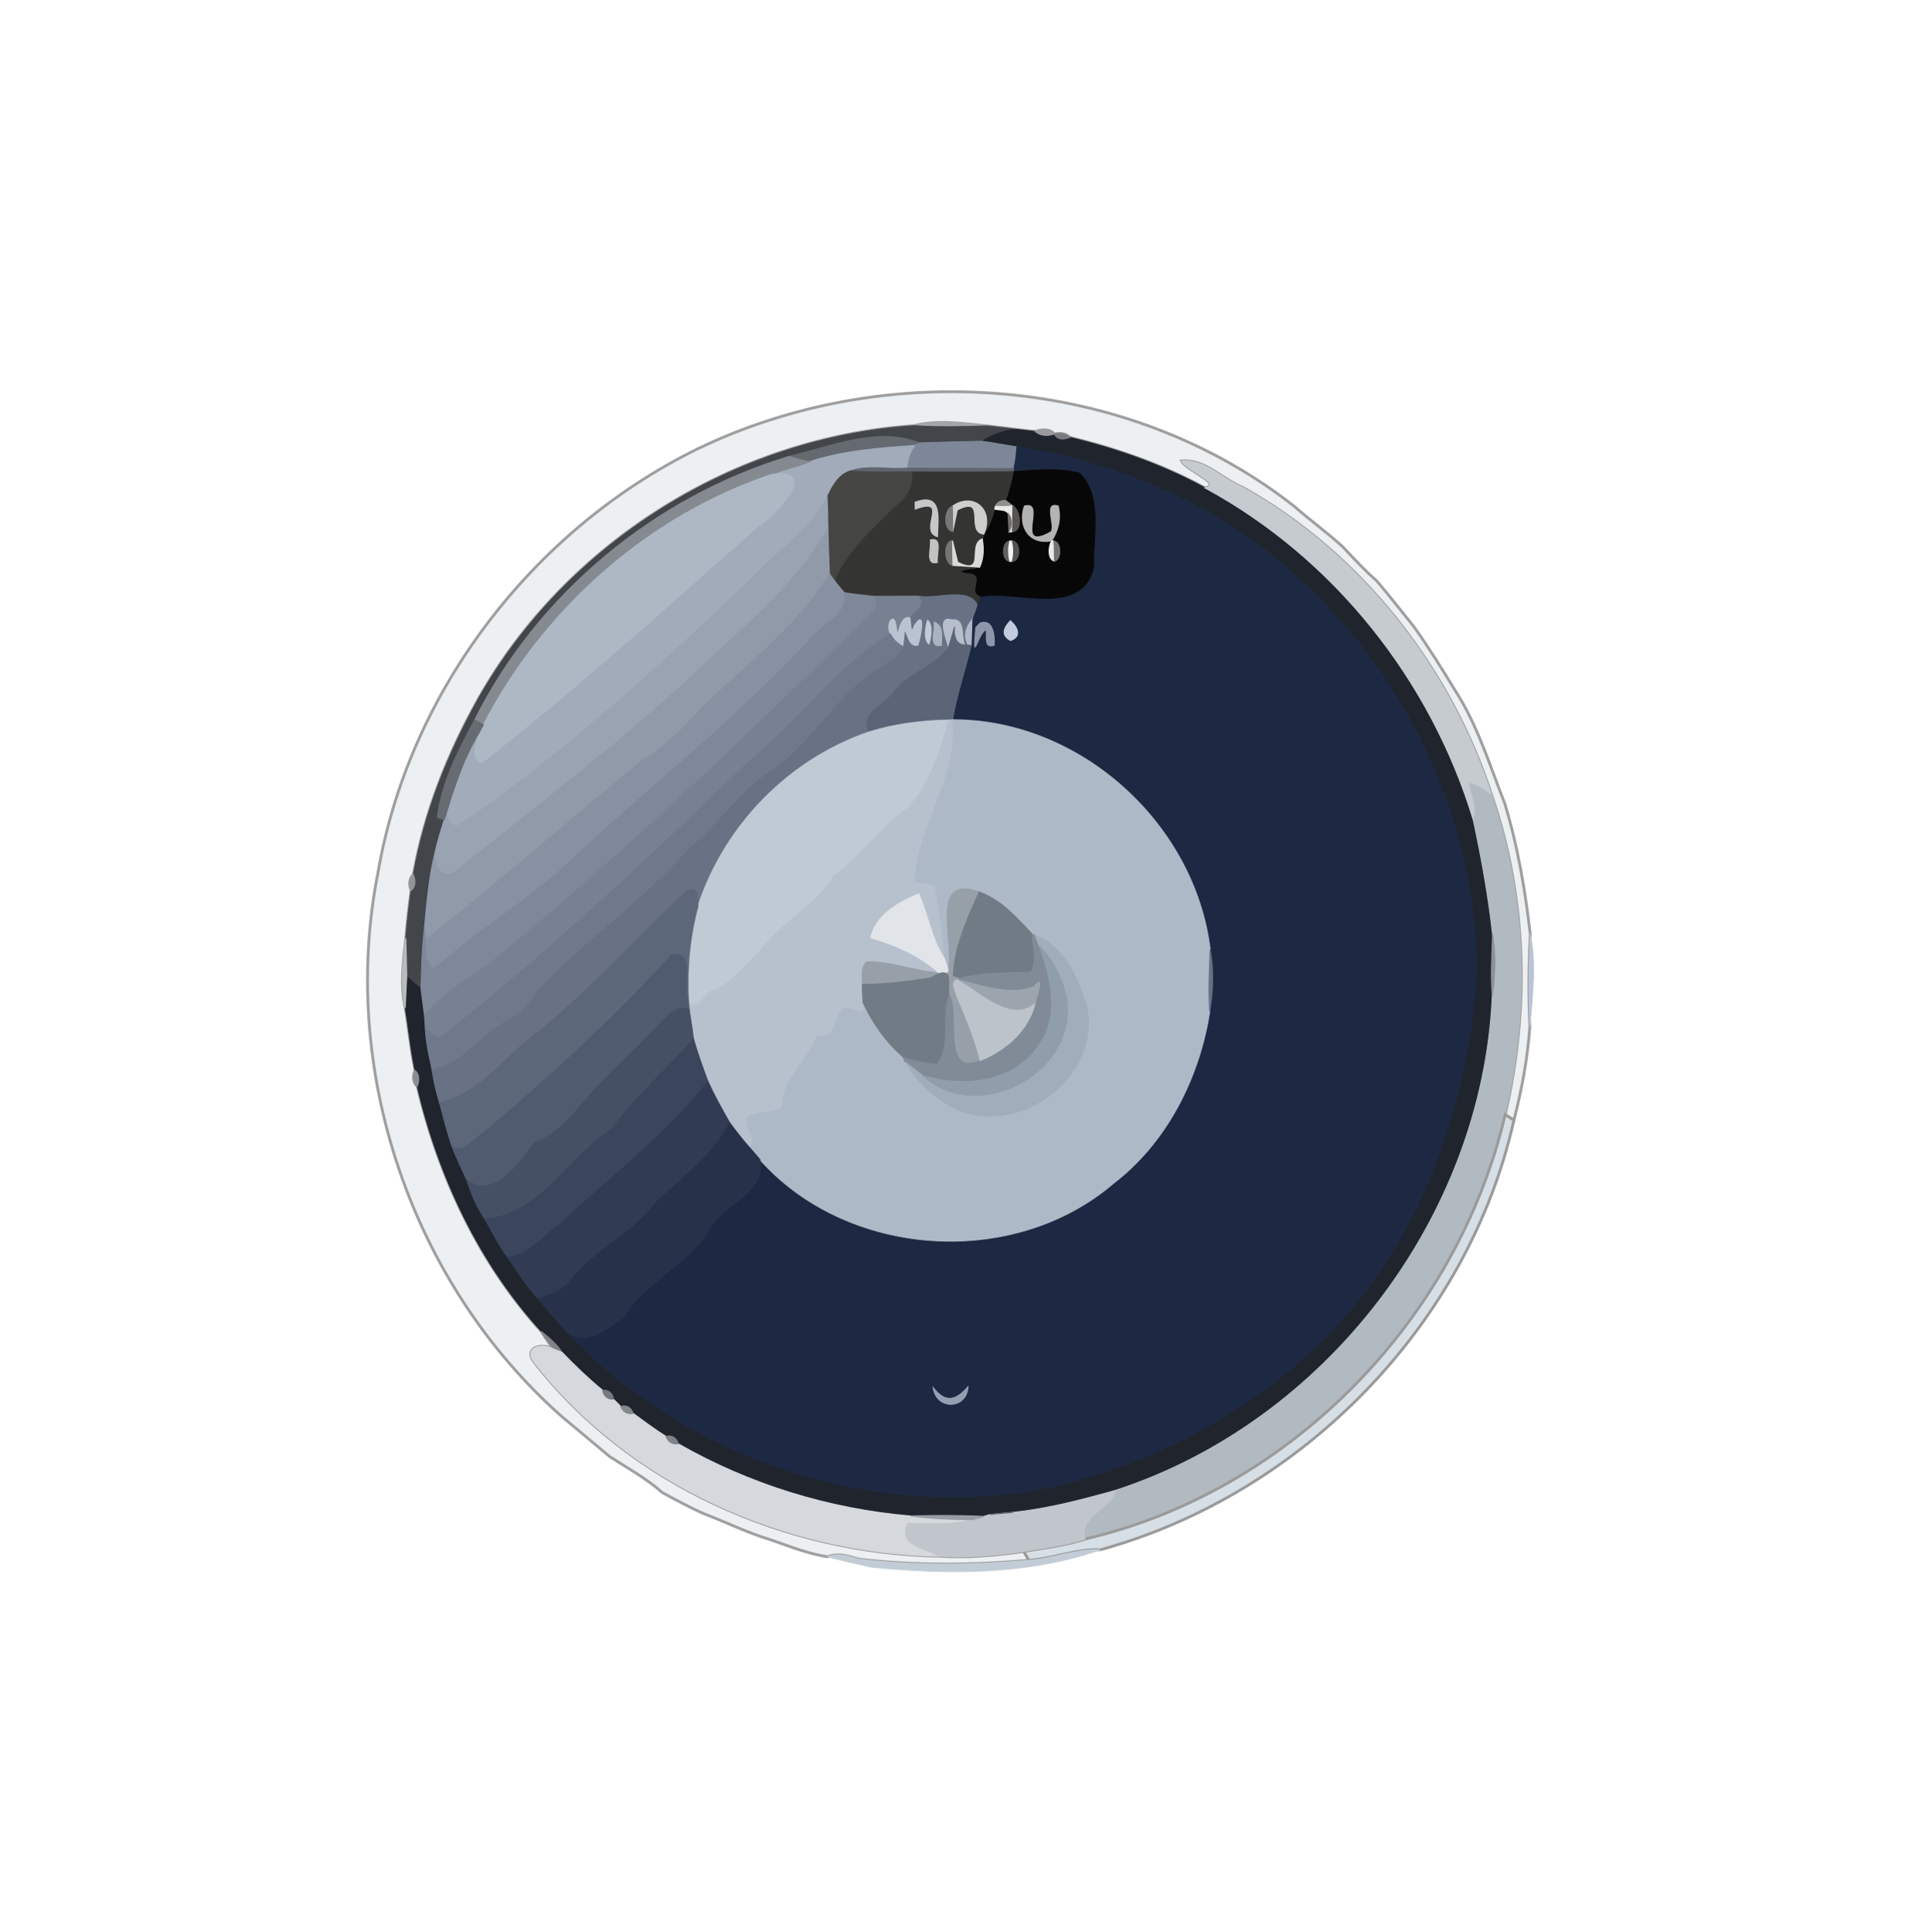 <svg xmlns="http://www.w3.org/2000/svg" width="683" height="684" fill="none" viewBox="0 0 683 684"><path fill="#EDF0F2" stroke="#9F9F9F" d="M246.641 159.114c67.24-32.574 152.506-26.374 211.733 20.253 5.56 4.92 11.613 9.24 17.08 14.267 3.88 4.12 7.733 8.32 12 12.04 4.507 5.28 8.76 10.786 13.133 16.186 5.24 7.32 9.974 14.974 14.667 22.667 7.933 12.307 12.173 26.4 17.507 39.92 4.626 15.093 7.24 30.68 9.053 46.333-.573 10.894-.653 21.814-.147 32.72-.786 11.2-2.84 22.294-5.653 33.174-.773-.507-2.307-1.507-3.08-2.014 8.667-37.186 7.72-76.613-4.707-112.866-14.706-45.36-46.44-85.947-88.266-109.227-7.334-2.933-13.094-10.027-21.587-9.347 1.773 3.52 15 8.254 8.267 9.547-14.974-8.187-31.294-13.88-47.854-17.893-1.44-1.467-3.546-1.64-5.44-1.174-1.746-2-4.546-1.706-6.8-.906-2.106-.24-4.2-.48-6.293-.707-3.573-.453-7.053-.907-10.6-1.267-8.613-.813-17.547-2.213-26.053-.093-63.227 4.227-122.947 41.36-154.134 96.56-10.88 19.453-19.213 40.36-23.106 62.373-1.6 1.48-1.56 3.76-.814 5.667-.746 5.6-1.413 11.227-1.866 16.867-.88 8.146-2.027 16.586-.187 24.693 1.227 7.36 1.92 14.8 3.453 22.107-.8 1.88-.906 4.226.8 5.653 7.507 31.853 21.774 62.4 43.894 86.747 1.346 2.2 2.8 4.32 4.413 6.333-3.653-2.267-10.813-.84-7.053 4.413 33.706 43.507 88.84 67.814 143.346 68.88 10.094.627 20.147-.186 30.134-1.68.453.787 1.36 2.347 1.813 3.134-20 1.746-40.147 1.933-60.08-.387-3.64-.947-7.333-2.4-11.04-.853-8.24-1.2-15.8-4.667-23.68-7.12-6.813-2.32-13.28-5.494-20-8.027-5.147-2.24-10.08-4.92-15-7.6-5.653-5.013-12.253-8.64-18.573-12.693-5.667-4.774-11.374-9.494-17.054-14.254-53.266-47.146-78.853-122.786-65.026-192.56 11-64.133 54.64-121.16 112.8-149.866Z"/><path fill="#A3A6AA" stroke="#A3A6AA" stroke-width=".333" d="M323.6 150.727c8.506-2.12 17.44-.72 26.053.094-8.693.24-17.387.506-26.053-.094Z"/><path fill="#42464A" stroke="#42464A" stroke-width=".333" d="M169.466 247.287c31.187-55.2 90.907-92.334 154.134-96.56 8.666.6 17.36.333 26.053.093 3.547.36 7.027.813 10.6 1.267-4.6.186-8.693 1.773-12.507 4.16-7.386.186-14.773.28-22.146.573-15-5.867-31.12 1.213-46.12 4.747-47.72 14.4-89.12 48.72-111.44 93.36-5.867 10.826-11.64 22.106-13.214 34.493.614.227 1.827.653 2.44.88-1.12 3.707-2.333 7.4-3.16 11.187-2.2 8.746-2.96 17.773-3.786 26.733-.88 7.267-1.094 14.587-1.254 21.92-1.72-1.427-3.44-2.853-5.04-4.387-.08-4.546-.16-9.04-.346-13.56.453-5.64 1.12-11.266 1.866-16.866 1.787-1.387 1.627-3.787.814-5.667 3.893-22.013 12.226-42.92 23.106-62.373Z"/><path fill="#1F242D" stroke="#1F242D" stroke-width=".333" d="M347.747 156.246c3.814-2.387 7.907-3.973 12.507-4.16 2.093.227 4.187.467 6.293.707 1.88 1.693 4.507 1.6 6.801.906.906 2.24 3.613 1.96 5.439 1.174 16.56 4.013 32.881 9.706 47.854 17.893 45.627 24.747 79.973 67.987 94.986 117.533 2.867 13.387 5.32 26.867 6.827 40.494-.24 7.32-.68 14.693-.106 22.04-3.414 78.346-59.187 150.906-133.707 174.973-11.773 3.267-23.64 6.413-35.814 7.667-2.08.2-6.213.586-8.293.786-.533.16-1.6.48-2.133.654a339.41 339.41 0 0 0-26.054-.134c-28.866-2.453-57.106-11.173-82.24-25.586-.386-2.027-2.333-3.187-4.293-2.574-4.04-2.506-7.813-5.413-11.667-8.186-.493-1.96-2.426-3.107-4.373-2.44-.867-.854-1.72-1.72-2.573-2.574-.094-2.026-1.814-3.426-3.8-3.106-5.067-4.16-9.787-8.707-14.334-13.414-1.92-3.026-4.693-5.266-7.426-7.506-22.12-24.347-36.387-54.894-43.894-86.747.774-1.893.88-4.213-.8-5.653-1.533-7.307-2.226-14.747-3.453-22.107.2-3.72.373-7.427.533-11.133 1.6 1.533 3.32 2.96 5.04 4.386.387 3.214.814 6.414 1.267 9.64.08 1.547.173 3.107.28 4.667.24 4.747 1.307 9.387 2.307 14.027a76.888 76.888 0 0 0 2.72 12c1.36 5.173 2.64 10.386 4.373 15.466 1.52 4.04 3.48 7.88 5.227 11.827 1.56 4.867 3.56 9.6 6.413 13.853 2.6 4.534 4.933 9.254 8 13.494 3.453 4.96 6.64 10.173 10.787 14.613 3.573 4.333 7.2 8.627 11.066 12.707 41.574 43.466 103.827 64.426 163.134 55.6 45.267-8.56 88.013-32.32 117.04-68.494 25.493-32.786 38.52-73.933 41.093-115.013.107-60.8-31.987-119.76-81.453-154.667-24.294-16.626-52.214-27.16-81.294-31.626-4.093-.654-8.173-1.44-12.28-1.987Z"/><path fill="#99999E" stroke="#99999E" stroke-width=".333" d="M366.547 152.797c2.253-.8 5.053-1.093 6.8.907-2.293.693-4.92.786-6.8-.907Z"/><path fill="#656A71" stroke="#656A71" stroke-width=".333" d="M279.48 161.571c15-3.534 31.12-10.614 46.12-4.747-.44.227-1.306.693-1.746.92-12.48.867-25.187 1.773-37.12 5.707-2.494-.334-4.907-1.014-7.254-1.88Z"/><path fill="#7A7B7F" stroke="#7A7B7F" stroke-width=".333" d="M373.348 153.699c1.893-.467 4-.294 5.44 1.173-1.827.787-4.534 1.067-5.44-1.173Z"/><path fill="#7D8797" stroke="#7D8797" stroke-width=".333" d="M325.6 156.823c7.373-.293 14.76-.386 22.147-.573 4.106.547 8.186 1.333 12.28 1.987-.147 2.586-.427 5.173-1.054 7.693-12.64-.107-25.266-.027-37.893-.16.213-2.893 1.053-5.667 2.773-8.027.44-.226 1.307-.693 1.747-.92Z"/><path fill="#A2ABBA" stroke="#A2ABBA" stroke-width=".333" d="M286.734 163.449c11.933-3.933 24.64-4.84 37.12-5.707-1.72 2.36-2.56 5.134-2.773 8.027-6.654.573-13.707-1.253-20.134 1.027-4.2 1.333-6.28 5.573-8.066 9.253-6.107 11.733-17.6 18.747-26.294 28.387-32.48 30.813-65.64 61.346-102.613 86.746-3.027 2.707-5.107.227-6.027-2.92 2.907-9.586 6.107-19.266 11.214-27.933-.014 3.28-2.934 8.2 1.453 9.707 33.813-26.48 65.587-55.28 97.867-83.747 5.293-3.333 23.013-20.827 4.533-18.227 4.467-1.84 9.253-2.746 13.72-4.613Z"/><path fill="#1D2942" stroke="#1D2942" stroke-width=".333" d="M360.026 158.234c29.08 4.467 57 15 81.293 31.627 49.467 34.907 81.56 93.867 81.454 154.667-2.574 41.08-15.6 82.226-41.094 115.013-29.026 36.173-71.773 59.933-117.04 68.493-59.306 8.827-121.56-12.133-163.133-55.6 7.6 3.614 13.4-2.266 19.24-5.88 7.173-12.613 21.92-18.04 29.68-30.213 4.587-10.12 20.68-13.133 18.653-25.733 31.054 34.893 89.934 38.733 125.267 8.293 18.92-14.507 30.387-37.48 33.973-60.733 1.227-7.294 1.48-14.774.147-22.054-5.48-44.573-46.107-81.373-91.2-81.24 1.52-8.92 4.493-17.56 6.587-26.373.066-2.28.213-6.813.28-9.093a97.372 97.372 0 0 0 1.84-5.334c.24-.706.706-2.146.933-2.853 12.56-2.573 35.88 7.72 40.307-10.24-.387-10.8 3.44-25.267-5.067-33.467-7.653-1.946-15.64-1.013-23.387-.493l.214-1.093c.626-2.52.906-5.107 1.053-7.694Z"/><path fill="#848A90" stroke="#848A90" stroke-width=".333" d="M168.039 254.93c22.32-44.64 63.72-78.96 111.44-93.36 2.347.867 4.76 1.547 7.253 1.88-4.466 1.867-9.253 2.774-13.72 4.614-43.813 14.786-80.6 47.68-101.853 88.56-.773-.427-2.347-1.267-3.12-1.694Z"/><path fill="#C6CBD0" stroke="#C6CBD0" stroke-width=".333" d="M418.373 163.218c8.493-.68 14.253 6.413 21.587 9.346 41.826 23.28 73.56 63.867 88.266 109.227-2.426-1.8-4.826-3.867-7.92-4.307.734 4.227 3.16 8.547 1.32 12.814-15.013-49.547-49.36-92.787-94.986-117.534 6.733-1.293-6.494-6.026-8.267-9.546Z"/><path fill="#5F656E" stroke="#5F656E" stroke-width=".333" d="M300.947 166.791c6.427-2.28 13.48-.453 20.134-1.026 12.626.133 25.253.053 37.893.16l-.213 1.093c-11.934.253-23.867.093-35.787.12-7.347-.067-14.693.173-22.027-.347Z"/><path fill="#080708" stroke="#080708" stroke-width=".333" d="M358.76 167.021c7.747-.52 15.733-1.453 23.387.494 8.506 8.2 4.68 22.666 5.066 33.466-4.426 17.96-27.746 7.667-40.306 10.24-4.707-1.4 2.32-7.773-4.214-8.066-6.16-1.067.187-1.547 4.187-2.32 1.293-2.747 1.6-6.08.933-10.014l.534-1.706c1.88-2.68 2.973-5.76 3.813-8.88 1.507.546 3.827-.014 4.76 1.56.067 1.64.213 4.933.293 6.573l1.24-.107c3.707-.106 2.934-7.68.16-9.146-.64-.48-1.933-1.44-2.573-1.92 1.12-3.334 2.107-6.707 2.72-10.174Z"/><path fill="#454544" stroke="#454544" stroke-width=".333" d="M292.881 176.05c1.787-3.68 3.867-7.92 8.067-9.253 7.333.52 14.68.28 22.026.347.987 4.426-1.466 8.786-4.933 11.413-8.427 8.16-17.76 16.427-22.413 27.253-.667-.88-1.32-1.76-1.947-2.666a939.87 939.87 0 0 1-.533-16.227 496.735 496.735 0 0 0-.267-10.867Z"/><path fill="#343433" d="M322.974 167.143c11.92-.026 23.853.134 35.786-.12-.613 3.467-1.6 6.84-2.72 10.174-1.786-.04-2.986.653-3.6 2.053l-.28.987c-.84 3.12-1.933 6.2-3.813 8.88 3.867-8.867-3.987-15.014-11.133-9.854-3.027 1-3.294 8.347.133 8.96l1.6-7.626c10.68-5.507 2.68 7.96 9.4 8.52l-.533 1.706c-5.454 1.867 1.466 13.214-8.707 8.267-.467-1.907-1.387-5.733-1.853-7.653-3.307.066-3.134 8.466.16 8.76l9.466.64c-4 .773-10.346 1.253-4.186 2.32 6.533.293-.494 6.666 4.213 8.066-.227.707-.693 2.147-.933 2.854-3.28-6.254-13.934-1.867-20.507-2.96l-16.013.04c-3.534-.414-7.027-.707-10.507-1.32a107.291 107.291 0 0 1-3.32-4.027c4.653-10.827 13.987-19.093 22.413-27.253 3.467-2.627 5.92-6.987 4.934-11.414Z"/><path stroke="#343433" stroke-width=".333" d="M348.347 189.117c1.88-2.68 2.973-5.76 3.813-8.88l.28-.987c.614-1.4 1.814-2.093 3.6-2.053 1.12-3.334 2.107-6.707 2.72-10.174-11.933.254-23.866.094-35.786.12.986 4.427-1.467 8.787-4.934 11.414-8.426 8.16-17.76 16.426-22.413 27.253a107.291 107.291 0 0 0 3.32 4.027c3.48.613 6.973.906 10.507 1.32l16.013-.04c6.573 1.093 17.227-3.294 20.507 2.96.24-.707.706-2.147.933-2.854-4.707-1.4 2.32-7.773-4.213-8.066-6.16-1.067.186-1.547 4.186-2.32l-9.466-.64c-3.294-.294-3.467-8.694-.16-8.76.466 1.92 1.386 5.746 1.853 7.653 10.173 4.947 3.253-6.4 8.707-8.267l.533-1.706Zm0 0c3.867-8.867-3.987-15.014-11.133-9.854-3.027 1-3.294 8.347.133 8.96l1.6-7.626c10.68-5.507 2.68 7.96 9.4 8.52Z"/><path fill="#AEB8C5" stroke="#AEB8C5" stroke-width=".333" d="M171.16 256.619c21.253-40.88 58.04-73.773 101.853-88.56 18.48-2.6.76 14.894-4.533 18.227-32.28 28.467-64.054 57.267-97.867 83.747-4.387-1.507-1.467-6.427-1.453-9.707a203.55 203.55 0 0 0 2-3.707Z"/><path fill="#9AA3B2" stroke="#9AA3B2" stroke-width=".333" d="M266.587 204.434c8.693-9.64 20.187-16.654 26.293-28.387.134 3.613.214 7.24.267 10.867-11.547 21.026-31.027 35.773-47.893 52.186-26.68 24.667-55.534 46.774-83.96 69.387-4.814 3.773-8-2.627-7.187-7 .827-3.787 2.04-7.48 3.16-11.187.16-.52.507-1.533.68-2.04.92 3.147 3 5.627 6.027 2.92 36.973-25.4 70.133-55.933 102.613-86.746Z"/><path fill="#C8C6C6" stroke="#C8C6C6" stroke-width=".333" d="M324 177.822c10.133-3.8 7.987 6.493 7.947 12.2-7.067-1.894 4.666-14.467-7.894-9.734l-.053-2.466Z"/><path fill="#CFCECD" stroke="#CFCECD" stroke-width=".333" d="M337.213 179.259c7.147-5.16 15 .987 11.133 9.854-6.72-.56 1.28-14.027-9.4-8.52l-1.6 7.626c-.04-2.24-.093-6.72-.133-8.96Z"/><path fill="#91908E" stroke="#91908E" stroke-width=".333" d="M352.439 179.25c.614-1.4 1.814-2.093 3.6-2.053.64.48 1.934 1.44 2.574 1.92-2.054.293-4.12.347-6.174.133Z"/><path fill="#787678" stroke="#787678" stroke-width=".333" d="M337.346 188.218c-3.426-.614-3.16-7.96-.133-8.96.04 2.24.093 6.72.133 8.96Z"/><path fill="#EAE9E7" stroke="#EAE9E7" stroke-width=".333" d="M352.44 179.251c2.053.213 4.12.16 6.173-.134l-.16 9.147-1.239.107c1.093-2 1.266-4.774-.294-6.574-.933-1.573-3.253-1.013-4.76-1.56l.28-.986Z"/><path fill="#565553" stroke="#565553" stroke-width=".333" d="M358.613 179.117c2.773 1.467 3.547 9.04-.16 9.147l.16-9.147Z"/><path fill="#B4B3B1" stroke="#B4B3B1" stroke-width=".333" d="M362.68 179.194c8.214-2.36-3.88 16.44 9.134 9.293 2.546-1.2-2.854-11.187 2.88-9.307 1.093 4.4.026 8.64-2.294 12.28-7.693 1.654-12.213-4.8-9.72-12.266Z"/><path fill="#6F6E6C" stroke="#6F6E6C" stroke-width=".333" d="M357.213 188.37c-.08-1.64-.226-4.933-.293-6.573 1.56 1.8 1.387 4.573.293 6.573Z"/><path fill="#919AA9" stroke="#919AA9" stroke-width=".333" d="M245.254 239.101c16.866-16.414 36.346-31.16 47.893-52.187.133 5.4.307 10.813.533 16.227-11.386 18.946-30.013 32.613-45.733 48.013-6.107 6.867-12.613 13.227-20.493 18.067-25.72 21.04-50.76 43.066-76.854 63.506-.066-1.133-.213-3.386-.28-4.506.827-8.96 1.587-17.987 3.787-26.734-.813 4.374 2.373 10.774 7.187 7 28.426-22.613 57.28-44.72 83.96-69.386Z"/><path fill="#C4C3C2" stroke="#C4C3C2" stroke-width=".333" d="M329.401 191.18c4.613-1.174 2.04 5.306 2.533 7.973-4.627 1.173-2.04-5.307-2.533-7.973Z"/><path fill="#767574" stroke="#767574" stroke-width=".333" d="M337.414 200.19c-3.293-.294-3.467-8.694-.16-8.76l.16 8.76Z"/><path fill="#DBDAD9" stroke="#DBDAD9" stroke-width=".333" d="M337.254 191.434c.467 1.92 1.387 5.746 1.853 7.653 10.174 4.947 3.254-6.4 8.707-8.267.667 3.934.36 7.267-.933 10.014l-9.467-.64-.16-8.76Z"/><path fill="#615F5E" stroke="#615F5E" stroke-width=".333" d="M357.573 198.77c-3.04-.106-3.04-7.093 0-7.2a14.015 14.015 0 0 0 0 7.2Z"/><path fill="#F3F2F2" stroke="#F3F2F2" stroke-width=".333" d="M357.574 191.57h.853a14.324 14.324 0 0 1 0 7.2h-.853a14.015 14.015 0 0 1 0-7.2Z"/><path fill="#555352" stroke="#555352" stroke-width=".333" d="M358.426 191.57c3.04.107 3.04 7.094 0 7.2a14.324 14.324 0 0 0 0-7.2Z"/><path fill="#EDEAEA" stroke="#EDEAEA" stroke-width=".333" d="m372.4 191.461.746.107c.2 2.36.16 4.746.187 7.12-2.507-.614-2.2-5.387-.933-7.227Z"/><path fill="#747371" stroke="#747371" stroke-width=".333" d="M373.146 191.57c2.72.267 2.787 6.734.187 7.12-.026-2.373.013-4.76-.187-7.12Z"/><path fill="#8891A1" stroke="#8891A1" stroke-width=".333" d="M293.68 203.141a76.24 76.24 0 0 0 1.946 2.666 106.491 106.491 0 0 0 3.32 4.027c2.347 7.733-9.76 12.16-13.173 17.773-27.253 28.974-58.653 53.294-87.48 80.547-14.28 12.453-30.467 22.52-44.773 34.947-3.174-2.547-3.014-6.587-2.92-10.374 26.093-20.44 51.133-42.466 76.853-63.506 7.88-4.84 14.387-11.2 20.493-18.067 15.72-15.4 34.347-29.067 45.734-48.013Z"/><path fill="#7F8899" stroke="#7F8899" stroke-width=".333" d="M298.946 209.836c3.48.613 6.974.907 10.507 1.32.827 1.707 1.547 3.813-.173 5.267-42.814 42.186-86.2 83.973-132.707 122.053-8.467 7.453-19.48 12-26.24 21.307-.453-3.227-.88-6.427-1.267-9.64.16-7.334.374-14.654 1.254-21.92.066 1.12.213 3.373.28 4.506-.094 3.787-.254 7.827 2.92 10.374 14.306-12.427 30.493-22.494 44.773-34.947 28.827-27.253 60.227-51.573 87.48-80.547 3.413-5.613 15.52-10.04 13.173-17.773Z"/><path fill="#788192" stroke="#788192" stroke-width=".333" d="m309.454 211.157 16.013-.04c2.6 3.24-1.4 5.427-3.333 7.614-4.267-1.107-3.947 10-4.813 3.16-.667-5.8-3.947-.88-2.04 2.56-19.054 11.493-32.094 30.72-49.467 44.546-35.12 33.894-70.64 67.44-109.053 97.694-2.24 1.6-4.294-1.294-6.147-2.24-.107-1.56-.2-3.12-.28-4.667 6.76-9.307 17.773-13.853 26.24-21.307 46.507-38.08 89.893-79.866 132.707-122.053 1.72-1.453 1-3.56.173-5.267Z"/><path fill="#687284" stroke="#687284" stroke-width=".333" d="M325.467 211.113c6.573 1.093 17.226-3.293 20.506 2.96a96.504 96.504 0 0 1-1.84 5.333c-2.48 3.067-2.92 6.08-1.32 9.027l-1.28-.067c-1.293-3.253.307-9.653-4.64-8.88-5.36-1.72-1.8 6.8-1.04 9.68-4.306 6.974-14.506 8.827-19.306 15.88-3.254 4.44-12.414 7.467-8.787 14.107-28.6 9.787-51.2 33.12-60.627 61.68-.253-2.973.12-7.453-4.08-5.307-19.266 18.08-36.826 38.094-57.933 54.107-8.853 8.067-17.307 17.987-29.48 20.84a76.976 76.976 0 0 1-2.72-12c11.24-2.32 17.413-12.8 27.16-17.8 4.96-1.973 7.493-6.84 10.707-10.72 16.746-17.653 37-31.36 53.04-49.64 10.36-8.48 17.44-19.747 28.6-27.347 15.053-9.6 23.093-26.973 38.386-36.306 3.08-2.294 7.16-4.094 8.84-7.8.24-1.96.44-3.92.6-5.894 1.414 1.934 1.507 6.134 4.734 5.467 1.026-2.907 3-13.427-1.24-6.907-1.347 4.094-1.2-1.24-1.614-2.8 1.934-2.186 5.934-4.373 3.334-7.613Z"/><path fill="#BAC3D0" stroke="#BAC3D0" stroke-width=".333" d="M315.28 224.447c-1.907-3.44 1.373-8.36 2.04-2.56.866 6.84.546-4.267 4.813-3.16.413 1.56.267 6.893 1.613 2.8 4.24-6.52 2.267 4 1.24 6.906-3.226.667-3.32-3.533-4.733-5.466-.16 1.973-.36 3.933-.6 5.893a9.603 9.603 0 0 1-4.373-4.413Z"/><path fill="#C3CBD8" stroke="#C3CBD8" stroke-width=".333" d="M328.413 219.617c1.986 1.534 1.24 6.027.506 8.427-2-1.547-1.24-6.027-.506-8.427Z"/><path fill="#B6BECD" stroke="#B6BECD" stroke-width=".333" d="M335.852 229.165c-.76-2.88-4.32-11.4 1.04-9.68 4.947-.773 3.347 5.627 4.64 8.88-6.92-.36-.84-14.573-5.68.8Z"/><path fill="#AFB9C9" stroke="#AFB9C9" stroke-width=".333" d="M342.814 228.433c-1.6-2.947-1.16-5.96 1.32-9.027-.066 2.28-.213 6.814-.28 9.094l-1.04-.067Z"/><path fill="#C3CCDF" stroke="#C3CCDF" stroke-width=".333" d="M357.747 219.797c1.094.893 5.147 5.147.067 7.013-3.6-1.92-2.413-4.573-.067-7.013Z"/><path fill="#ABB3C1" stroke="#ABB3C1" stroke-width=".333" d="M330.746 220.297c3.56 1.267 2.573 5.227 2.56 8.187-4.747 1.186-2-5.467-2.56-8.187Z"/><path fill="#8D96AB" stroke="#8D96AB" stroke-width=".333" d="M346.973 220.63c4.774-1.694 5.227 4.546 5.054 7.84-3.88 1.306-2.374-3.307-2.974-5.547-3.146 2.08-4.8 13.187-3.546-.733a150.38 150.38 0 0 1 1.466-1.56Z"/><path fill="#5B6577" stroke="#5B6577" stroke-width=".333" d="M335.853 229.17c4.84-15.373-1.24-1.16 5.68-.8l1.279.067 1.041.067c-2.094 8.813-5.067 17.453-6.587 26.373l-1.293.107c-9.534.133-19.08 1.36-28.214 4.173-3.626-6.64 5.534-9.667 8.787-14.107 4.8-7.053 15-8.906 19.307-15.88Z"/><path fill="#70798B" stroke="#70798B" stroke-width=".333" d="M265.813 268.992c17.374-13.827 30.414-33.053 49.467-44.547a9.606 9.606 0 0 0 4.373 4.414c-1.68 3.706-5.76 5.506-8.84 7.8-15.293 9.333-23.333 26.706-38.386 36.306-11.16 7.6-18.24 18.867-28.6 27.347-16.04 18.28-36.294 31.987-53.04 49.64-3.214 3.88-5.747 8.747-10.707 10.72-9.747 5-15.92 15.48-27.16 17.8-1-4.64-2.067-9.28-2.307-14.027 1.854.947 3.907 3.84 6.147 2.24 38.413-30.253 73.933-63.8 109.053-97.693Z"/><path fill="#676B72" stroke="#676B72" stroke-width=".333" d="M168.04 254.93c.773.426 2.346 1.266 3.119 1.693a197.52 197.52 0 0 1-1.999 3.707c-5.107 8.666-8.307 18.346-11.214 27.933-.173.507-.52 1.52-.68 2.04-.613-.227-1.826-.653-2.44-.88 1.574-12.387 7.347-23.667 13.214-34.493Z"/><path fill="#C0CAD5" stroke="#C0CAD5" stroke-width=".333" d="M307.759 259.15c9.133-2.813 18.68-4.04 28.213-4.173-3.013 11.066-6.64 22.28-14.4 31.08-10.093 6.52-16.36 17.346-26.493 24.146-6.387 10.947-18.387 16.294-25.773 26.28-5.254 4.96-9.6 11.254-16.494 14.107-3.933.787-4.28 7.053-8.96 4.827l-.12-1.254c-.56-11.253.467-22.466 3.4-33.333 9.427-28.56 32.027-51.893 60.627-61.68Z"/><path fill="#B7C1CD" stroke="#B7C1CD" stroke-width=".333" d="m335.974 254.982 1.293-.107c2.52 20.093-12.44 37.347-13.253 57.187 1.786.333 5.373.986 7.173 1.306.88 8.734 3.187 17.334 3.253 26.147-4.573-7-5.773-15.48-9.133-23-7.08 2.947-15.293 7.387-17 15.533 8.693 2.52 17.28 6.267 24.053 12.387-8.573-.547-16.72-4.093-25.413-3.867-2.453 1.907-1.44 5.334-1.653 8.027.026 2.107.146 4.227.28 6.333 1.346 6.294-3.24 2.134-6.627 1.76-4.12 3.467-2.027 11.134-9.84 10.334-3.133 8.853-12.187 14.986-12.227 25.08-3.266 2.56-8.56 1.106-12.333 3.48-1.04 3.946 3.747 7.12.933 10.84-2.573-2.827-4.893-5.894-7.173-8.96-2.707-4.774-5.4-9.56-7.667-14.56-1.84-4.96-3.626-9.947-5.106-15.04-.387-3.4-.987-6.774-1.48-10.16-.054-.574-.16-1.707-.2-2.28 4.68 2.226 5.026-4.04 8.96-4.827 6.893-2.853 11.24-9.147 16.493-14.107 7.387-9.986 19.387-15.333 25.773-26.28 10.134-6.8 16.4-17.626 26.494-24.146 7.76-8.8 11.386-20.014 14.4-31.08Z"/><path fill="#ADB9C7" stroke="#ADB9C7" stroke-width=".333" d="M337.267 254.875c45.093-.133 85.72 36.667 91.2 81.24-.24 7.334-.653 14.707-.147 22.054-3.586 23.253-15.053 46.226-33.973 60.733-35.333 30.44-94.213 26.6-125.267-8.293-1.186-1.414-2.413-2.787-3.6-4.187 2.814-3.72-1.973-6.893-.933-10.84 3.773-2.373 9.067-.92 12.333-3.48.04-10.093 9.094-16.227 12.227-25.08 7.813.8 5.72-6.867 9.84-10.333 3.387.373 7.973 4.533 6.627-1.76 3.36 7.293 7.933 13.853 14 19.133.226.493.706 1.467.933 1.96 6.587 10.68 18.213 20.107 31.48 19.027 18.84-.454 36.627-18.734 32.867-38.094-2.88-10.12-7.974-21.746-18.294-25.773l-1.04-.4c-5.52-5.827-10.986-12.173-18.813-14.947-18.013-6.493-8.547 17.654-10.973 27.614a348.36 348.36 0 0 1-1.294-3.934c-.066-8.813-2.373-17.413-3.253-26.146-1.8-.32-5.387-.974-7.173-1.307.813-19.84 15.773-37.093 13.253-57.187Z"/><path fill="#B2BAC1" stroke="#B2BAC1" stroke-width=".333" d="M520.307 277.484c3.094.44 5.494 2.507 7.92 4.307 12.427 36.253 13.374 75.68 4.707 112.867-16.867 72.453-75.987 133.36-148.72 150.293-2.667-8.453 10.667-11.44 10.427-17.147 74.52-24.066 130.293-96.626 133.706-174.973 1.054-7.32 1.4-14.747.107-22.04-1.507-13.627-3.96-27.107-6.827-40.493 1.84-4.267-.586-8.587-1.32-12.814Z"/><path fill="#919598" stroke="#919598" stroke-width=".333" d="M145.547 315.323c-.747-1.907-.787-4.187.813-5.667.813 1.88.973 4.28-.813 5.667Z"/><path fill="#5C6779" stroke="#5C6779" stroke-width=".333" d="M243.054 315.524c4.2-2.147 3.827 2.333 4.08 5.306-2.933 10.867-3.96 22.08-3.4 33.334-2.067-4.374 2.493-18.094-5.96-16.027-20.613 22.56-43.187 43.267-66.56 62.933-3.52 1.907-6.76 7.68-11.2 4.867-1.733-5.08-3.013-10.293-4.373-15.467 12.173-2.853 20.626-12.773 29.48-20.84 21.106-16.013 38.666-36.026 57.933-54.106Z"/><path fill="#97A0A9" stroke="#97A0A9" stroke-width=".333" d="M335.733 343.448c2.426-9.96-7.04-34.106 10.973-27.613-4.227 9.373-8.707 19.16-9.173 29.6.666.213 2.013.64 2.693.853l-1.013.574c-3.04.6-.827 3.733-.52 5.626 3.173 7.534 6.413 15.054 8.373 23.027-14.174 5.987-6.707-17.16-11.213-23.507-.294-3.6 2.2-10.92-6.32-5.773-8.014 1.28-16.094 2.307-24.24 2.36.213-2.693-.8-6.12 1.653-8.027 8.693-.226 16.84 3.32 25.413 3.867 1.907.573 3.027.24 3.374-.987Z"/><path fill="#E1E4E8" stroke="#E1E4E8" stroke-width=".333" d="M308.307 332.049c1.706-8.147 9.92-12.587 17-15.533 3.36 7.52 4.56 16 9.133 23 .427 1.32.853 2.626 1.293 3.933-.346 1.227-1.466 1.56-3.373.987-6.773-6.12-15.36-9.867-24.053-12.387Z"/><path fill="#717B86" stroke="#717B86" stroke-width=".333" d="M337.533 345.436c.467-10.44 4.947-20.227 9.174-29.6 7.826 2.773 13.293 9.12 18.813 14.947.013 4.466 1.827 9.32-.467 13.48-8.32.266-16.68.013-24.826 2.026-.68-.213-2.027-.64-2.694-.853Z"/><path fill="#808B97" stroke="#808B97" stroke-width=".333" d="m365.521 330.781 1.04.4a174.52 174.52 0 0 0 1.453 3.814c3.92 11.026 7.4 24.466-.013 34.826-8.587 13.627-27.307 15.507-41.48 10.88-2.027-1.533-4-3.133-6.013-4.68-.227-.493-.707-1.466-.934-1.96 4.014 1.04 7.974 2.214 12.174 2.427 4.946-7.147 1.066-16.627 4.106-24.48 4.507 6.347-2.96 29.493 11.214 23.507 9.013-3.574 17.386-10.8 19.493-20.614.707-2.373 3.347-10.653-.427-5.546-8.08 3.346-18.36-.267-26.92-2.494l1.014-.573c8.146-2.013 16.506-1.76 24.826-2.027 2.294-4.16.48-9.013.467-13.48Z"/><path fill="#A1ADBB" stroke="#A1ADBB" stroke-width=".333" d="M366.559 331.18c10.32 4.026 15.414 15.653 18.294 25.773 3.76 19.36-14.027 37.64-32.867 38.093-13.267 1.08-24.893-8.346-31.48-19.026 2.013 1.546 3.987 3.146 6.013 4.68 20.174 18.613 57.267-1.88 50.654-29.334-1.68-6.066-4.627-11.946-9.16-16.373a171.4 171.4 0 0 1-1.454-3.813Z"/><path fill="#8E9199" stroke="#8E9199" stroke-width=".333" d="M528.453 330.797c1.293 7.293.947 14.72-.107 22.04-.573-7.347-.133-14.72.107-22.04Z"/><path fill="#B8C4D3" stroke="#B8C4D3" stroke-width=".333" d="M541.813 330.781c2.16 10.747.733 21.894-.147 32.72-.506-10.906-.426-21.826.147-32.72Z"/><path fill="#B9BCBE" stroke="#B9BCBE" stroke-width=".333" d="M143.493 356.889c-1.84-8.107-.694-16.547.186-24.694.187 4.52.267 9.014.347 13.56-.16 3.707-.333 7.414-.533 11.134Z"/><path fill="#909DAB" stroke="#909DAB" stroke-width=".333" d="M368.013 334.992c4.533 4.427 7.48 10.307 9.16 16.374 6.613 27.453-30.48 47.946-50.653 29.333 14.173 4.627 32.893 2.747 41.48-10.88 7.413-10.36 3.933-23.8.013-34.827Z"/><path fill="#647085" stroke="#647085" stroke-width=".333" d="M428.468 336.117c1.333 7.28 1.08 14.76-.147 22.054-.507-7.347-.093-14.72.147-22.054Z"/><path fill="#505B6F" stroke="#505B6F" stroke-width=".333" d="M237.774 338.14c8.453-2.066 3.893 11.654 5.96 16.027l.12 1.253c.04.574.146 1.707.2 2.28-3.867-2.586-6.974 1.627-9.614 3.947-7.586 8.4-16.053 15.933-23.853 24.107-6.52 6.773-11.973 15.733-21.373 18.666-5.107 7.12-14.2 20.707-23.974 13.347-1.746-3.947-3.706-7.787-5.226-11.827 4.44 2.814 7.68-2.96 11.2-4.866 23.373-19.667 45.946-40.374 66.56-62.934Z"/><path fill="#717B85" stroke="#717B85" stroke-width=".333" d="M305.293 348.597c8.147-.053 16.227-1.08 24.24-2.36 8.52-5.147 6.027 2.173 6.32 5.773-3.04 7.854.84 17.334-4.107 24.48-4.2-.213-8.16-1.386-12.173-2.426-6.067-5.28-10.64-11.84-14-19.134-.133-2.106-.253-4.226-.28-6.333Z"/><path fill="#BDC3CB" stroke="#BDC3CB" stroke-width=".333" d="M338.694 352.486c-.307-1.893-2.52-5.027.52-5.627 7.733 4.014 18.72 15.547 27.346 8.04-2.106 9.814-10.48 17.04-19.493 20.614-1.96-7.974-5.2-15.494-8.373-23.027Z"/><path fill="#9CA5AE" stroke="#9CA5AE" stroke-width=".333" d="M339.213 346.859c8.56 2.227 18.84 5.84 26.92 2.494 3.773-5.107 1.133 3.173.427 5.546-8.627 7.507-19.614-4.026-27.347-8.04Z"/><path fill="#455065" stroke="#455065" stroke-width=".333" d="M234.44 361.65c2.64-2.32 5.747-6.534 9.614-3.947.493 3.387 1.093 6.76 1.48 10.16-9.494 10.787-20.307 20.093-28.907 31.827-15.293 9.773-25.32 30.586-44.973 31.933-2.854-4.253-4.854-8.987-6.414-13.853 9.774 7.36 18.867-6.227 23.974-13.347 9.4-2.933 14.853-11.893 21.373-18.667 7.8-8.173 16.267-15.706 23.853-24.106Z"/><path fill="#3B465C" stroke="#3B465C" stroke-width=".333" d="M216.628 399.686c8.6-11.733 19.413-21.04 28.906-31.827 1.48 5.094 3.267 10.08 5.107 15.04-15 19.214-34.72 33.867-52.373 50.52-6.054 4.027-10.814 11.214-18.614 11.694-3.066-4.24-5.4-8.96-8-13.494 19.654-1.346 29.68-22.16 44.974-31.933Z"/><path fill="#8B8A8F" stroke="#8B8A8F" stroke-width=".333" d="M146.947 378.992c1.68 1.44 1.573 3.76.8 5.654-1.707-1.427-1.6-3.774-.8-5.654Z"/><path fill="#313B53" stroke="#313B53" stroke-width=".333" d="M198.268 433.418c17.653-16.653 37.373-31.306 52.373-50.52 2.267 5 4.96 9.787 7.667 14.56-5.494 11.307-16.374 19.2-25.587 27.76-8.04 11.134-21.253 16.84-30.067 27.267-2.706 4.293-7.573 6.067-12.213 7.24-4.147-4.44-7.333-9.653-10.787-14.613 7.8-.48 12.56-7.667 18.614-11.694Z"/><path fill="#D7DFE6" stroke="#9A9A9A" d="M384.214 544.95c72.733-16.934 131.853-77.84 148.72-150.294.773.507 2.307 1.507 3.08 2.014-16.133 72.426-75.107 132.466-146.387 152.08-8.68-.374-16.787 3.16-25.333 3.72-.454-.787-1.36-2.347-1.814-3.134 7.267-1.266 14.68-2.08 21.734-4.386Z"/><path fill="#27324A" stroke="#27324A" stroke-width=".333" d="M232.719 425.221c9.214-8.56 20.094-16.453 25.587-27.76 2.28 3.067 4.6 6.133 7.173 8.96 1.187 1.4 2.414 2.773 3.6 4.187 2.027 12.6-14.066 15.613-18.653 25.733-7.76 12.173-22.507 17.6-29.68 30.213-5.84 3.614-11.64 9.494-19.24 5.88-3.867-4.08-7.493-8.373-11.067-12.706 4.64-1.174 9.507-2.947 12.214-7.24 8.813-10.427 22.026-16.134 30.066-27.267Z"/><path fill="#818288" stroke="#818288" stroke-width=".333" d="M191.641 471.391c2.733 2.24 5.506 4.48 7.426 7.506-.76-.293-2.266-.88-3.013-1.173-1.613-2.013-3.067-4.133-4.413-6.333Z"/><path fill="#D5D8DC" stroke="#D5D8DC" stroke-width=".333" d="M189.001 482.14c-3.76-5.253 3.4-6.68 7.053-4.413.747.293 2.253.88 3.013 1.173 4.547 4.707 9.267 9.254 14.334 13.414.2 1.946 1.84 3.293 3.8 3.106.853.854 1.706 1.72 2.573 2.574.64 1.84 2.44 2.946 4.373 2.44 3.854 2.773 7.627 5.68 11.667 8.186.6 1.84 2.347 2.974 4.293 2.574 25.134 14.413 53.374 23.133 82.24 25.586 7.267.987 14.6 1.24 21.934 1.334-7.534 1.973-15.267 1.4-22.947 1.226-3.373 8.44 6.48 8.414 11.013 11.68-54.506-1.066-109.64-25.373-143.346-68.88Z"/><path fill="#939FB4" stroke="#939FB4" stroke-width=".333" d="M330.387 491.288c4.533 5.893 8.266 4.44 12.36-.28-.44 8.2-11.28 8.373-12.36.28Z"/><path fill="#787881" stroke="#787881" stroke-width=".333" d="M213.4 492.311c1.987-.32 3.707 1.08 3.8 3.107-1.96.187-3.6-1.16-3.8-3.107Z"/><path fill="#84888B" stroke="#84888B" stroke-width=".333" d="M219.773 497.995c1.947-.666 3.88.48 4.374 2.44-1.934.507-3.734-.6-4.374-2.44Z"/><path fill="#7E8185" stroke="#7E8185" stroke-width=".333" d="M235.812 508.617c1.961-.613 3.907.547 4.294 2.574-1.947.4-3.693-.734-4.294-2.574Z"/><path fill="#C0C6CC" stroke="#C0C6CC" stroke-width=".333" d="M358.826 535.471c12.173-1.253 24.04-4.4 35.813-7.666.24 5.706-13.093 8.693-10.426 17.146-7.054 2.307-14.467 3.12-21.734 4.387-9.986 1.493-20.04 2.307-30.133 1.68-4.533-3.267-14.387-3.24-11.013-11.68 7.68.173 15.413.747 22.946-1.227a55.2 55.2 0 0 0 4.12-1.2c.534-.173 1.6-.493 2.134-.653 2.08-.2 6.213-.587 8.293-.787Z"/><path stroke="#60636A" stroke-width=".333" d="M350.533 536.263c2.08-.2 6.214-.586 8.294-.786"/><path fill="#989CA3" stroke="#989CA3" stroke-width=".333" d="M322.346 536.782c8.68-.293 17.36-.24 26.053.133a55.2 55.2 0 0 1-4.12 1.2c-7.333-.093-14.667-.346-21.933-1.333Z"/><path fill="#C2CCD6" stroke="#C2CCD6" stroke-width=".333" d="M364.294 552.474c8.546-.56 16.653-4.093 25.333-3.72-26.213 9.013-54.293 8.773-81.533 6.08-4.974-1.227-9.987-2.24-14.92-3.6 3.706-1.547 7.4-.093 11.04.853 19.933 2.32 40.08 2.134 60.08.387Z"/></svg>